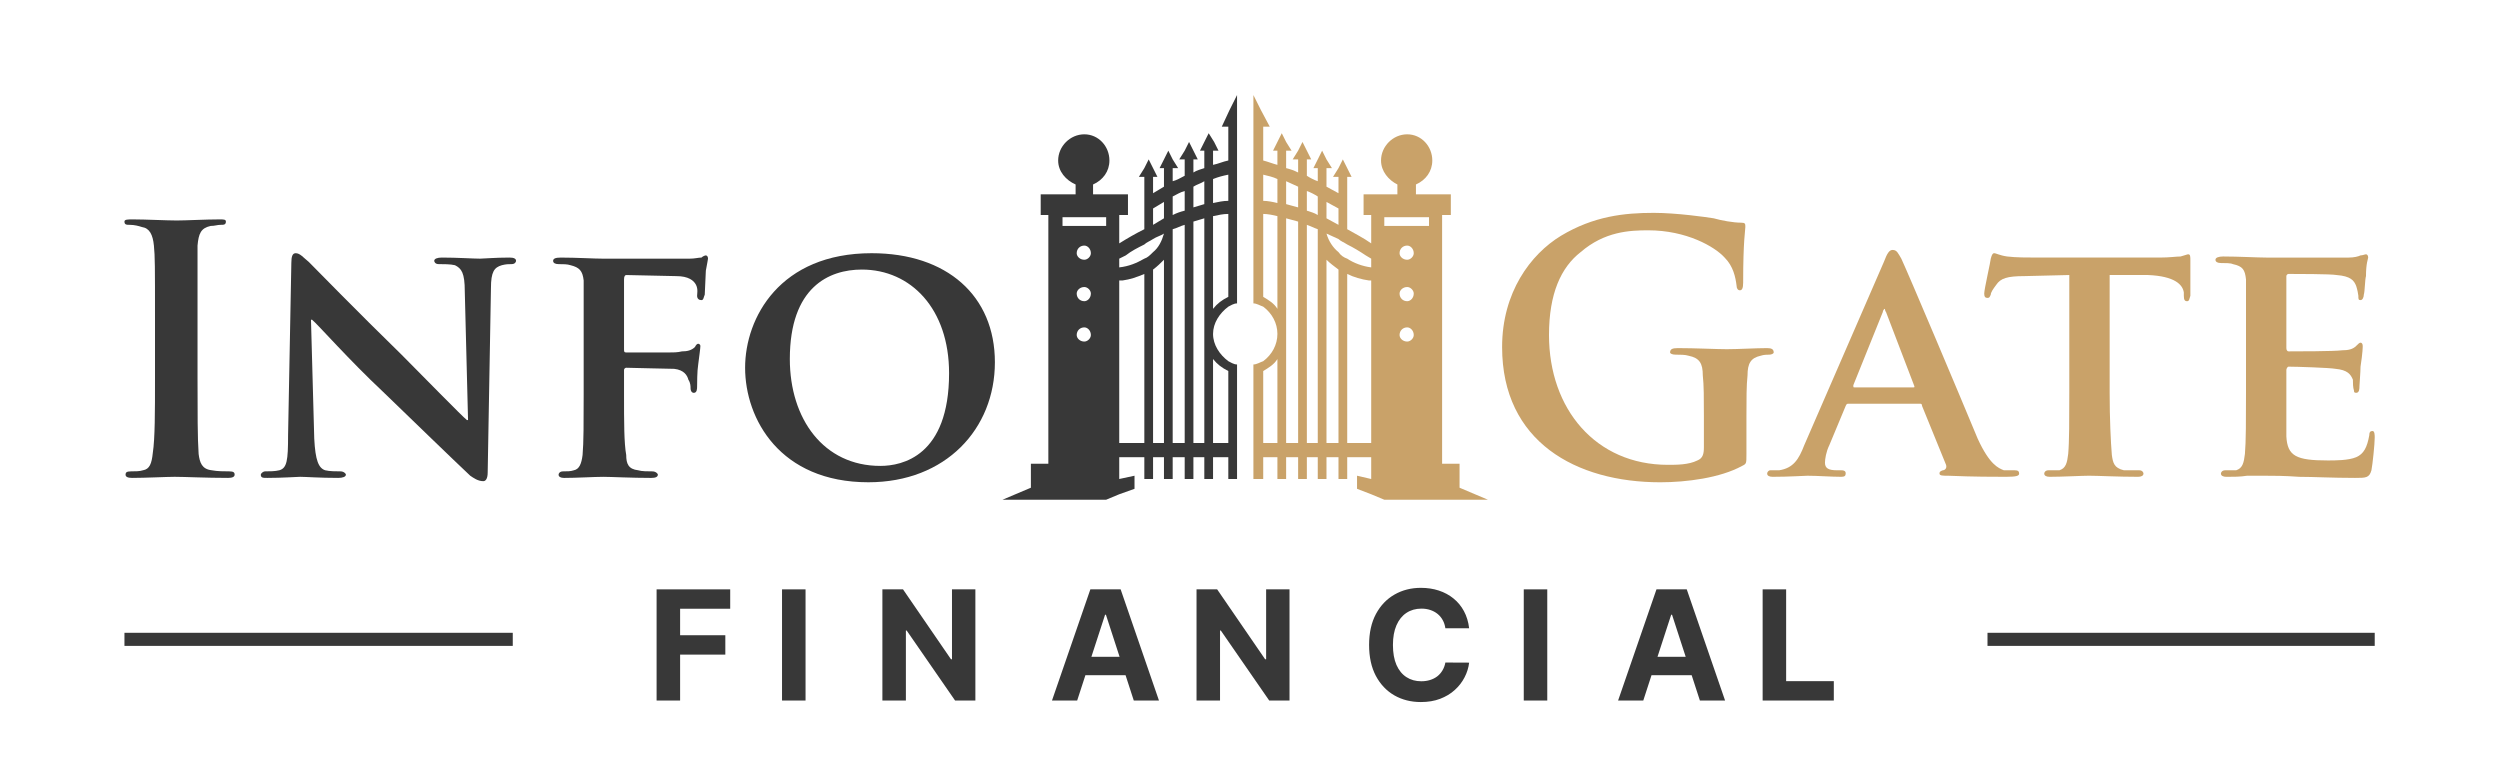 <svg width="160" height="50" viewBox="0 0 160 50" fill="none" xmlns="http://www.w3.org/2000/svg">
<path d="M9.92 24.233C9.92 26.327 9.92 28.073 9.78 28.98C9.71 29.678 9.571 30.027 9.152 30.097C8.943 30.167 8.663 30.167 8.384 30.167C8.105 30.167 8.035 30.237 8.035 30.376C8.035 30.516 8.175 30.586 8.454 30.586C9.292 30.586 10.688 30.516 11.176 30.516C11.805 30.516 13.201 30.586 14.597 30.586C14.876 30.586 15.016 30.516 15.016 30.376C15.016 30.237 14.946 30.167 14.667 30.167C14.388 30.167 13.899 30.167 13.55 30.097C12.922 30.027 12.782 29.608 12.712 29.05C12.642 28.073 12.642 26.327 12.642 24.233V20.394C12.642 17.043 12.642 16.415 12.642 15.716C12.712 14.948 12.852 14.6 13.48 14.46C13.759 14.46 13.899 14.39 14.108 14.39C14.318 14.39 14.457 14.39 14.457 14.181C14.457 14.041 14.318 14.041 14.039 14.041C13.201 14.041 11.874 14.111 11.316 14.111C10.688 14.111 9.292 14.041 8.524 14.041C8.175 14.041 7.965 14.041 7.965 14.181C7.965 14.39 8.105 14.39 8.314 14.39C8.593 14.39 8.873 14.46 9.082 14.53C9.571 14.6 9.78 15.018 9.85 15.716C9.92 16.415 9.92 17.043 9.92 20.394V24.233Z" fill="#383838"/>
<path d="M19.903 20.463H19.973C20.322 20.743 22.346 23.046 24.51 25.071C26.535 27.026 28.908 29.329 30.095 30.446C30.304 30.586 30.584 30.795 30.933 30.795C31.072 30.795 31.212 30.656 31.212 30.237L31.421 18.439C31.421 17.392 31.631 17.113 32.119 16.973C32.398 16.903 32.538 16.903 32.748 16.903C32.957 16.903 33.027 16.764 33.027 16.694C33.027 16.554 32.887 16.484 32.608 16.484C31.7 16.484 30.933 16.554 30.723 16.554C30.304 16.554 29.257 16.484 28.28 16.484C28 16.484 27.791 16.554 27.791 16.694C27.791 16.764 27.861 16.903 28.07 16.903C28.35 16.903 28.838 16.903 29.117 16.973C29.536 17.182 29.746 17.462 29.746 18.648L29.955 26.886H29.885C29.606 26.677 27.023 24.024 25.697 22.697C22.904 19.975 20.042 17.043 19.763 16.764C19.414 16.484 19.205 16.205 18.925 16.205C18.716 16.205 18.646 16.415 18.646 16.833L18.437 27.863C18.437 29.469 18.367 29.957 17.878 30.097C17.599 30.167 17.25 30.167 16.971 30.167C16.831 30.167 16.691 30.307 16.691 30.376C16.691 30.586 16.831 30.586 17.11 30.586C18.088 30.586 18.995 30.516 19.205 30.516C19.554 30.516 20.461 30.586 21.648 30.586C21.927 30.586 22.137 30.516 22.137 30.376C22.137 30.307 21.997 30.167 21.788 30.167C21.508 30.167 21.089 30.167 20.81 30.097C20.391 29.957 20.182 29.469 20.112 28.073L19.903 20.463Z" fill="#383838"/>
<path d="M39.938 23.676C39.938 23.606 40.008 23.536 40.078 23.536C40.426 23.536 42.66 23.606 43.149 23.606C43.777 23.676 43.987 24.025 44.057 24.304C44.196 24.513 44.196 24.723 44.196 24.862C44.196 25.002 44.266 25.142 44.406 25.142C44.615 25.142 44.615 24.862 44.615 24.723C44.615 24.583 44.615 23.745 44.685 23.327C44.755 22.768 44.825 22.279 44.825 22.14C44.825 22.07 44.755 22 44.685 22C44.615 22 44.545 22.07 44.475 22.21C44.266 22.419 43.987 22.489 43.638 22.489C43.358 22.559 43.079 22.559 42.73 22.559H40.078C39.938 22.559 39.938 22.489 39.938 22.349V17.881C39.938 17.672 40.008 17.602 40.078 17.602L43.289 17.672C44.057 17.672 44.406 17.951 44.545 18.231C44.685 18.51 44.615 18.789 44.615 18.929C44.615 19.138 44.755 19.208 44.894 19.208C45.034 19.208 45.034 18.998 45.104 18.859C45.104 18.649 45.174 17.532 45.174 17.323C45.243 16.904 45.313 16.625 45.313 16.555C45.313 16.416 45.243 16.346 45.174 16.346C45.104 16.346 44.964 16.416 44.894 16.485C44.685 16.485 44.475 16.555 44.126 16.555C43.638 16.555 39.379 16.555 38.611 16.555C38.053 16.555 36.866 16.485 35.889 16.485C35.54 16.485 35.4 16.555 35.4 16.695C35.4 16.834 35.54 16.904 35.749 16.904C36.029 16.904 36.308 16.904 36.517 16.974C37.076 17.114 37.285 17.323 37.355 17.951C37.355 18.51 37.355 19.068 37.355 21.861V25.212C37.355 26.957 37.355 28.353 37.285 29.121C37.215 29.679 37.076 30.028 36.727 30.098C36.517 30.168 36.308 30.168 36.029 30.168C35.819 30.168 35.749 30.308 35.749 30.377C35.749 30.517 35.889 30.587 36.098 30.587C36.866 30.587 38.053 30.517 38.611 30.517C39.1 30.517 40.426 30.587 41.683 30.587C41.962 30.587 42.102 30.517 42.102 30.377C42.102 30.308 41.962 30.168 41.753 30.168C41.474 30.168 41.055 30.168 40.845 30.098C40.217 30.028 40.078 29.679 40.078 29.121C39.938 28.353 39.938 27.026 39.938 25.212V23.676Z" fill="#383838"/>
<path d="M55.575 30.865C60.532 30.865 63.673 27.444 63.673 23.186C63.673 18.928 60.601 16.205 55.785 16.205C49.921 16.205 47.687 20.324 47.687 23.535C47.687 26.816 49.921 30.865 55.575 30.865ZM56.343 29.818C52.713 29.818 50.549 26.816 50.549 22.977C50.549 18.369 53.062 17.252 55.156 17.252C58.298 17.252 60.741 19.765 60.741 23.884C60.741 29.19 57.739 29.818 56.343 29.818Z" fill="#383838"/>
<path d="M111.772 26.677C111.772 25.56 111.772 24.653 111.842 24.025C111.842 23.257 112.051 22.908 112.679 22.768C112.889 22.698 113.098 22.698 113.238 22.698C113.377 22.698 113.517 22.628 113.517 22.559C113.517 22.349 113.377 22.279 113.098 22.279C112.4 22.279 111.213 22.349 110.515 22.349C109.887 22.349 108.491 22.279 107.374 22.279C107.025 22.279 106.885 22.349 106.885 22.559C106.885 22.628 107.025 22.698 107.234 22.698C107.513 22.698 107.862 22.698 108.072 22.768C108.77 22.908 108.979 23.257 108.979 24.025C109.049 24.653 109.049 25.491 109.049 26.608V28.632C109.049 29.051 108.979 29.33 108.63 29.47C108.072 29.749 107.304 29.749 106.745 29.749C102.138 29.749 99.136 26.189 99.136 21.442C99.136 18.789 99.904 17.113 101.161 16.136C102.697 14.81 104.302 14.74 105.489 14.74C107.932 14.74 109.747 15.787 110.376 16.485C110.934 17.044 111.074 17.742 111.143 18.3C111.143 18.44 111.213 18.579 111.353 18.579C111.493 18.579 111.562 18.44 111.562 18.091C111.562 15.368 111.702 14.74 111.702 14.531C111.702 14.321 111.702 14.251 111.423 14.251C110.934 14.251 110.166 14.112 109.677 13.972C109.259 13.902 107.304 13.623 105.838 13.623C103.953 13.623 101.998 13.832 99.904 15.089C97.95 16.276 96.135 18.719 96.135 22.21C96.135 28.283 100.881 30.866 106.257 30.866C107.932 30.866 110.096 30.587 111.493 29.819C111.772 29.679 111.772 29.679 111.772 29.051V26.677Z" fill="#C9A269"/>
<path d="M122.871 25.839C122.941 25.839 123.011 25.839 123.011 25.979L124.547 29.748C124.617 29.958 124.477 30.098 124.337 30.098C124.128 30.167 124.128 30.237 124.128 30.307C124.128 30.447 124.337 30.447 124.686 30.447C126.292 30.516 127.688 30.516 128.386 30.516C129.084 30.516 129.224 30.447 129.224 30.307C129.224 30.167 129.154 30.098 128.945 30.098C128.735 30.098 128.526 30.098 128.247 30.098C127.898 29.958 127.339 29.748 126.571 28.073C125.384 25.211 122.173 17.602 121.685 16.555C121.475 16.206 121.405 15.996 121.126 15.996C120.917 15.996 120.777 16.206 120.568 16.764L115.472 28.492C115.122 29.399 114.773 29.958 113.866 30.098C113.726 30.098 113.517 30.098 113.307 30.098C113.168 30.098 113.098 30.237 113.098 30.307C113.098 30.447 113.238 30.516 113.447 30.516C114.494 30.516 115.472 30.447 115.681 30.447C116.309 30.447 117.217 30.516 117.845 30.516C118.054 30.516 118.124 30.447 118.124 30.307C118.124 30.237 118.124 30.098 117.845 30.098H117.566C117.007 30.098 116.798 29.958 116.798 29.609C116.798 29.399 116.868 28.911 117.077 28.492L118.124 25.979C118.194 25.839 118.194 25.839 118.334 25.839H122.871ZM118.683 24.792C118.613 24.792 118.613 24.792 118.613 24.652L120.498 19.975C120.498 19.905 120.568 19.766 120.637 19.766C120.637 19.766 120.637 19.905 120.707 19.975L122.522 24.722C122.522 24.792 122.522 24.792 122.452 24.792H118.683Z" fill="#C9A269"/>
<path d="M132.435 25.141C132.435 26.816 132.435 28.282 132.365 29.05C132.296 29.608 132.226 29.957 131.807 30.097C131.667 30.097 131.388 30.097 131.109 30.097C130.899 30.097 130.83 30.237 130.83 30.307C130.83 30.446 130.969 30.516 131.179 30.516C131.947 30.516 133.273 30.446 133.692 30.446C134.25 30.446 135.577 30.516 136.833 30.516C137.043 30.516 137.182 30.446 137.182 30.307C137.182 30.237 137.112 30.097 136.903 30.097C136.624 30.097 136.135 30.097 135.926 30.097C135.297 29.957 135.228 29.608 135.158 29.12C135.088 28.282 135.018 26.816 135.018 25.141V17.601H137.462C139.207 17.671 139.695 18.23 139.765 18.718V18.928C139.765 19.207 139.835 19.277 139.975 19.277C140.114 19.277 140.114 19.137 140.184 18.928C140.184 18.439 140.184 17.113 140.184 16.694C140.184 16.415 140.184 16.275 140.044 16.275C139.975 16.275 139.835 16.345 139.556 16.415C139.277 16.415 138.858 16.484 138.229 16.484H130.411C129.782 16.484 129.015 16.484 128.456 16.415C127.967 16.345 127.758 16.205 127.618 16.205C127.549 16.205 127.479 16.275 127.409 16.554C127.409 16.694 126.99 18.509 126.99 18.788C126.99 18.997 127.06 19.067 127.2 19.067C127.339 19.067 127.339 18.997 127.409 18.858C127.409 18.718 127.549 18.509 127.758 18.23C128.037 17.811 128.456 17.671 129.573 17.671L132.435 17.601V25.141Z" fill="#C9A269"/>
<path d="M143.744 25.141C143.744 26.817 143.744 28.283 143.675 29.05C143.605 29.609 143.535 29.958 143.116 30.098C142.907 30.098 142.697 30.098 142.418 30.098C142.209 30.098 142.139 30.237 142.139 30.307C142.139 30.447 142.278 30.517 142.488 30.517C142.907 30.517 143.395 30.517 143.814 30.447C144.303 30.447 144.722 30.447 144.931 30.447C145.49 30.447 146.188 30.447 147.165 30.517C148.073 30.517 149.259 30.586 150.725 30.586C151.423 30.586 151.633 30.586 151.772 30.098C151.842 29.749 151.982 28.422 151.982 28.003C151.982 27.864 151.982 27.584 151.842 27.584C151.703 27.584 151.633 27.654 151.633 27.864C151.493 28.632 151.284 29.05 150.795 29.26C150.306 29.469 149.469 29.469 148.98 29.469C146.956 29.469 146.397 29.19 146.327 27.933C146.327 27.375 146.327 25.839 146.327 25.211V23.675C146.327 23.605 146.397 23.466 146.467 23.466C146.956 23.466 149.12 23.536 149.469 23.605C150.237 23.675 150.446 23.954 150.586 24.303C150.586 24.513 150.586 24.792 150.656 25.002C150.656 25.071 150.656 25.141 150.795 25.141C151.005 25.141 151.005 24.862 151.005 24.722C151.005 24.583 151.074 23.815 151.074 23.466C151.214 22.558 151.214 22.209 151.214 22.139C151.214 22 151.144 21.93 151.074 21.93C151.005 21.93 150.935 22 150.795 22.139C150.586 22.349 150.306 22.419 149.888 22.419C149.399 22.488 146.956 22.488 146.467 22.488C146.397 22.488 146.327 22.419 146.327 22.279V17.672C146.327 17.602 146.397 17.532 146.467 17.532C146.886 17.532 149.19 17.532 149.539 17.602C150.446 17.672 150.656 17.951 150.795 18.3C150.865 18.509 150.935 18.858 150.935 18.928C150.935 19.138 150.935 19.207 151.074 19.207C151.214 19.207 151.284 18.998 151.284 18.858C151.354 18.649 151.354 17.881 151.423 17.672C151.423 16.834 151.563 16.555 151.563 16.485C151.563 16.345 151.493 16.275 151.423 16.275C151.354 16.275 151.214 16.345 151.074 16.345C150.935 16.415 150.656 16.485 150.306 16.485C149.957 16.485 145.629 16.485 145.071 16.485C144.512 16.485 143.256 16.415 142.278 16.415C141.999 16.415 141.79 16.485 141.79 16.624C141.79 16.764 141.929 16.834 142.139 16.834C142.418 16.834 142.767 16.834 142.907 16.904C143.535 17.043 143.675 17.253 143.744 17.881C143.744 18.439 143.744 18.998 143.744 21.86V25.141Z" fill="#C9A269"/>
<path d="M70.794 14.46H68.001V13.902H70.794V14.46ZM69.816 16.205C69.816 16.415 69.607 16.624 69.397 16.624C69.118 16.624 68.909 16.415 68.909 16.205C68.909 15.926 69.118 15.717 69.397 15.717C69.607 15.717 69.816 15.926 69.816 16.205ZM69.816 18.788C69.816 19.067 69.607 19.277 69.397 19.277C69.118 19.277 68.909 19.067 68.909 18.788C68.909 18.579 69.118 18.369 69.397 18.369C69.607 18.369 69.816 18.579 69.816 18.788ZM69.397 20.952C69.607 20.952 69.816 21.162 69.816 21.441C69.816 21.651 69.607 21.86 69.397 21.86C69.118 21.86 68.909 21.651 68.909 21.441C68.909 21.162 69.118 20.952 69.397 20.952ZM76.378 13.273V11.947C76.588 11.807 76.867 11.738 77.076 11.598V13.064C76.867 13.134 76.588 13.204 76.378 13.273ZM75.052 13.762V12.575C75.331 12.436 75.541 12.296 75.82 12.226V13.483C75.541 13.553 75.331 13.622 75.052 13.762ZM73.796 14.39V13.343C74.005 13.204 74.284 13.064 74.494 12.924V13.972C74.284 14.111 74.005 14.251 73.796 14.39ZM71.631 17.113V16.554L72.05 16.345C72.399 16.066 72.818 15.856 73.237 15.647C73.377 15.507 73.586 15.438 73.796 15.298C74.005 15.158 74.284 15.088 74.494 14.949C74.354 15.438 74.144 15.856 73.796 16.136C73.586 16.345 73.446 16.485 73.237 16.554C72.748 16.834 72.26 17.043 71.631 17.113ZM78.612 12.854C78.263 12.854 77.984 12.924 77.635 12.994V11.458C77.984 11.319 78.263 11.249 78.612 11.179V12.854ZM76.378 28.352V14.181C76.588 14.111 76.867 14.041 77.076 13.972V21.371V28.352H76.378ZM75.052 28.352V15.856V14.669C75.331 14.6 75.541 14.46 75.82 14.39V28.352H75.052ZM73.796 28.352V17.253C74.075 17.043 74.284 16.834 74.494 16.624V28.352H73.796ZM78.612 18.998C78.194 19.207 77.914 19.417 77.635 19.766V13.832C77.984 13.762 78.263 13.692 78.612 13.692V18.998ZM77.635 22.977C77.914 23.326 78.194 23.535 78.612 23.745V28.352H77.635V22.977ZM79.171 23.954V23.326C78.961 23.326 78.752 23.186 78.612 23.116C78.054 22.698 77.635 22.069 77.635 21.371C77.635 20.673 78.054 20.045 78.612 19.626C78.752 19.556 78.961 19.417 79.171 19.417V18.788V10.202V8.107V7.968V6.083L78.682 7.06L78.194 8.107H78.612V10.272C78.263 10.341 77.984 10.481 77.635 10.551V9.643H77.984L77.705 9.085L77.356 8.526L77.076 9.085L76.797 9.643H77.076V10.76C76.867 10.83 76.588 10.9 76.378 11.04V10.202H76.658L76.378 9.643L76.099 9.085L75.82 9.643L75.471 10.202H75.82V11.249C75.541 11.389 75.331 11.528 75.052 11.598V10.76H75.401L75.052 10.202L74.773 9.643L74.494 10.202L74.214 10.76H74.494V11.947C74.284 12.087 74.005 12.226 73.796 12.366V11.319H74.075L73.796 10.76L73.516 10.202L73.237 10.76L72.888 11.319H73.237V12.715V13.692V14.669C72.678 14.949 72.19 15.228 71.631 15.577V14.6V13.762H72.19V13.204V12.645V12.436H72.12H71.771H69.956V11.807C70.584 11.528 71.003 10.97 71.003 10.272C71.003 9.364 70.305 8.596 69.397 8.596C68.49 8.596 67.722 9.364 67.722 10.272C67.722 10.97 68.211 11.528 68.839 11.807V12.436H66.605V13.762H67.094V29.678H65.977V31.214L64.162 31.982H70.794L71.631 31.633L72.609 31.284V30.446L71.631 30.656V29.26H73.237V30.656H73.796V29.26H74.494V30.656H75.052V29.26H75.82V30.656H76.378V29.26H77.076V30.656H77.635V29.26H78.612V30.656H79.171V23.954ZM71.631 28.352V17.951H71.841C72.329 17.881 72.748 17.741 73.237 17.532V28.352H71.631Z" fill="#383838"/>
<path d="M91.457 14.46H88.595V13.902H91.457V14.46ZM90.061 16.624C89.782 16.624 89.572 16.415 89.572 16.205C89.572 15.926 89.782 15.717 90.061 15.717C90.27 15.717 90.48 15.926 90.48 16.205C90.48 16.415 90.27 16.624 90.061 16.624ZM90.061 19.277C89.782 19.277 89.572 19.067 89.572 18.788C89.572 18.579 89.782 18.369 90.061 18.369C90.27 18.369 90.48 18.579 90.48 18.788C90.48 19.067 90.27 19.277 90.061 19.277ZM90.061 21.86C89.782 21.86 89.572 21.651 89.572 21.441C89.572 21.162 89.782 20.952 90.061 20.952C90.27 20.952 90.48 21.162 90.48 21.441C90.48 21.651 90.27 21.86 90.061 21.86ZM85.663 16.136C85.314 15.856 85.035 15.438 84.895 14.949C85.174 15.088 85.384 15.158 85.663 15.298C85.803 15.438 86.012 15.507 86.222 15.647C86.64 15.856 86.99 16.066 87.408 16.345L87.757 16.554V17.113C87.199 17.043 86.64 16.834 86.222 16.554C86.012 16.485 85.803 16.345 85.663 16.136ZM83.08 13.273C82.801 13.204 82.591 13.134 82.312 13.064V11.598C82.591 11.738 82.801 11.807 83.08 11.947V13.273ZM83.639 13.483V12.226C83.848 12.296 84.127 12.436 84.337 12.575V13.762C84.127 13.622 83.848 13.553 83.639 13.483ZM85.663 14.39C85.384 14.251 85.174 14.111 84.895 13.972V12.924C85.174 13.064 85.384 13.204 85.663 13.343V14.39ZM81.754 12.994C81.475 12.924 81.126 12.854 80.846 12.854V11.179C81.126 11.249 81.475 11.319 81.754 11.458V12.994ZM86.222 28.352V17.532C86.64 17.741 87.129 17.881 87.618 17.951H87.757V28.352H86.222ZM84.895 28.352V16.624C85.105 16.834 85.384 17.043 85.663 17.253V28.352H84.895ZM83.639 28.352V14.39C83.848 14.46 84.127 14.6 84.337 14.669V15.856V28.352H83.639ZM80.218 23.954V30.656H80.846V29.26H81.754V30.656H82.312V29.26H83.08V30.656H83.639V29.26H84.337V30.656H84.895V29.26H85.663V30.656H86.222V29.26H87.757V30.656L86.85 30.446V31.284L87.757 31.633L88.595 31.982H95.227L93.412 31.214V29.678H92.295V13.762H92.853V12.436H90.62V11.807C91.248 11.528 91.667 10.97 91.667 10.272C91.667 9.364 90.969 8.596 90.061 8.596C89.153 8.596 88.386 9.364 88.386 10.272C88.386 10.97 88.874 11.528 89.433 11.807V12.436H87.548H87.338H87.269V12.645V13.204V13.762H87.757V14.6V15.577C87.269 15.228 86.71 14.949 86.222 14.669V13.692V12.715V11.319H86.501L86.222 10.76L85.942 10.202L85.663 10.76L85.314 11.319H85.663V12.366C85.384 12.226 85.174 12.087 84.895 11.947V10.76H85.244L84.895 10.202L84.616 9.643L84.337 10.202L84.058 10.76H84.337V11.598C84.127 11.528 83.848 11.389 83.639 11.249V10.202H83.918L83.639 9.643L83.359 9.085L83.08 9.643L82.731 10.202H83.08V11.04C82.801 10.9 82.591 10.83 82.312 10.76V9.643H82.661L82.312 9.085L82.033 8.526L81.754 9.085L81.475 9.643H81.754V10.551C81.475 10.481 81.126 10.341 80.846 10.272V8.107H81.265L80.707 7.06L80.218 6.083V7.968V8.107V10.202V18.788V19.417C80.427 19.417 80.637 19.556 80.846 19.626C81.405 20.045 81.754 20.673 81.754 21.371C81.754 22.069 81.405 22.698 80.846 23.116C80.637 23.186 80.427 23.326 80.218 23.326V23.954ZM81.754 22.977V28.352H80.846V23.745C81.195 23.535 81.544 23.326 81.754 22.977ZM80.846 18.998V13.692C81.126 13.692 81.475 13.762 81.754 13.832V19.766C81.544 19.417 81.195 19.207 80.846 18.998ZM82.312 21.371V13.972C82.591 14.041 82.801 14.111 83.08 14.181V28.352H82.312V21.371Z" fill="#C9A269"/>
<path d="M32.817 40.499H7.965V41.337H32.817V40.499Z" fill="#383838"/>
<path d="M42.022 44.834V37.719H46.733V38.959H43.527V40.655H46.421V41.895H43.527V44.834H42.022Z" fill="#383838"/>
<path d="M51.555 37.719V44.834H50.05V37.719H51.555Z" fill="#383838"/>
<path d="M62.424 37.719V44.834H61.125L58.029 40.356H57.977V44.834H56.473V37.719H57.793L60.864 42.194H60.927V37.719H62.424Z" fill="#383838"/>
<path d="M68.939 44.834H67.327L69.783 37.719H71.721L74.174 44.834H72.562L70.78 39.345H70.724L68.939 44.834ZM68.838 42.037H72.645V43.212H68.838V42.037Z" fill="#383838"/>
<path d="M82.529 37.719V44.834H81.23L78.134 40.356H78.082V44.834H76.578V37.719H77.898L80.969 42.194H81.032V37.719H82.529Z" fill="#383838"/>
<path d="M94.025 40.21H92.504C92.476 40.013 92.419 39.838 92.333 39.685C92.248 39.53 92.138 39.398 92.003 39.289C91.869 39.18 91.714 39.097 91.538 39.039C91.364 38.981 91.175 38.952 90.972 38.952C90.603 38.952 90.282 39.044 90.009 39.227C89.736 39.407 89.524 39.671 89.373 40.019C89.223 40.364 89.148 40.783 89.148 41.276C89.148 41.784 89.223 42.21 89.373 42.555C89.526 42.9 89.739 43.161 90.013 43.337C90.286 43.513 90.602 43.601 90.961 43.601C91.163 43.601 91.349 43.574 91.52 43.521C91.694 43.468 91.848 43.39 91.983 43.288C92.117 43.184 92.228 43.057 92.316 42.909C92.406 42.761 92.469 42.592 92.504 42.402L94.025 42.409C93.986 42.736 93.888 43.051 93.73 43.354C93.575 43.655 93.365 43.925 93.101 44.163C92.84 44.4 92.527 44.587 92.163 44.726C91.802 44.863 91.393 44.931 90.937 44.931C90.302 44.931 89.735 44.788 89.234 44.501C88.737 44.213 88.343 43.797 88.053 43.253C87.766 42.709 87.622 42.05 87.622 41.276C87.622 40.501 87.768 39.84 88.06 39.296C88.352 38.752 88.748 38.337 89.248 38.052C89.749 37.765 90.311 37.622 90.937 37.622C91.349 37.622 91.731 37.679 92.083 37.795C92.438 37.911 92.751 38.08 93.025 38.303C93.298 38.523 93.52 38.792 93.692 39.112C93.865 39.432 93.977 39.798 94.025 40.21Z" fill="#383838"/>
<path d="M99.025 37.719V44.834H97.521V37.719H99.025Z" fill="#383838"/>
<path d="M105.17 44.834H103.558L106.014 37.719H107.952L110.405 44.834H108.793L107.011 39.345H106.955L105.17 44.834ZM105.069 42.037H108.876V43.212H105.069V42.037Z" fill="#383838"/>
<path d="M112.809 44.834V37.719H114.313V43.594H117.364V44.834H112.809Z" fill="#383838"/>
<path d="M151.982 40.499H127.2V41.337H151.982V40.499Z" fill="#383838"/>
</svg>
